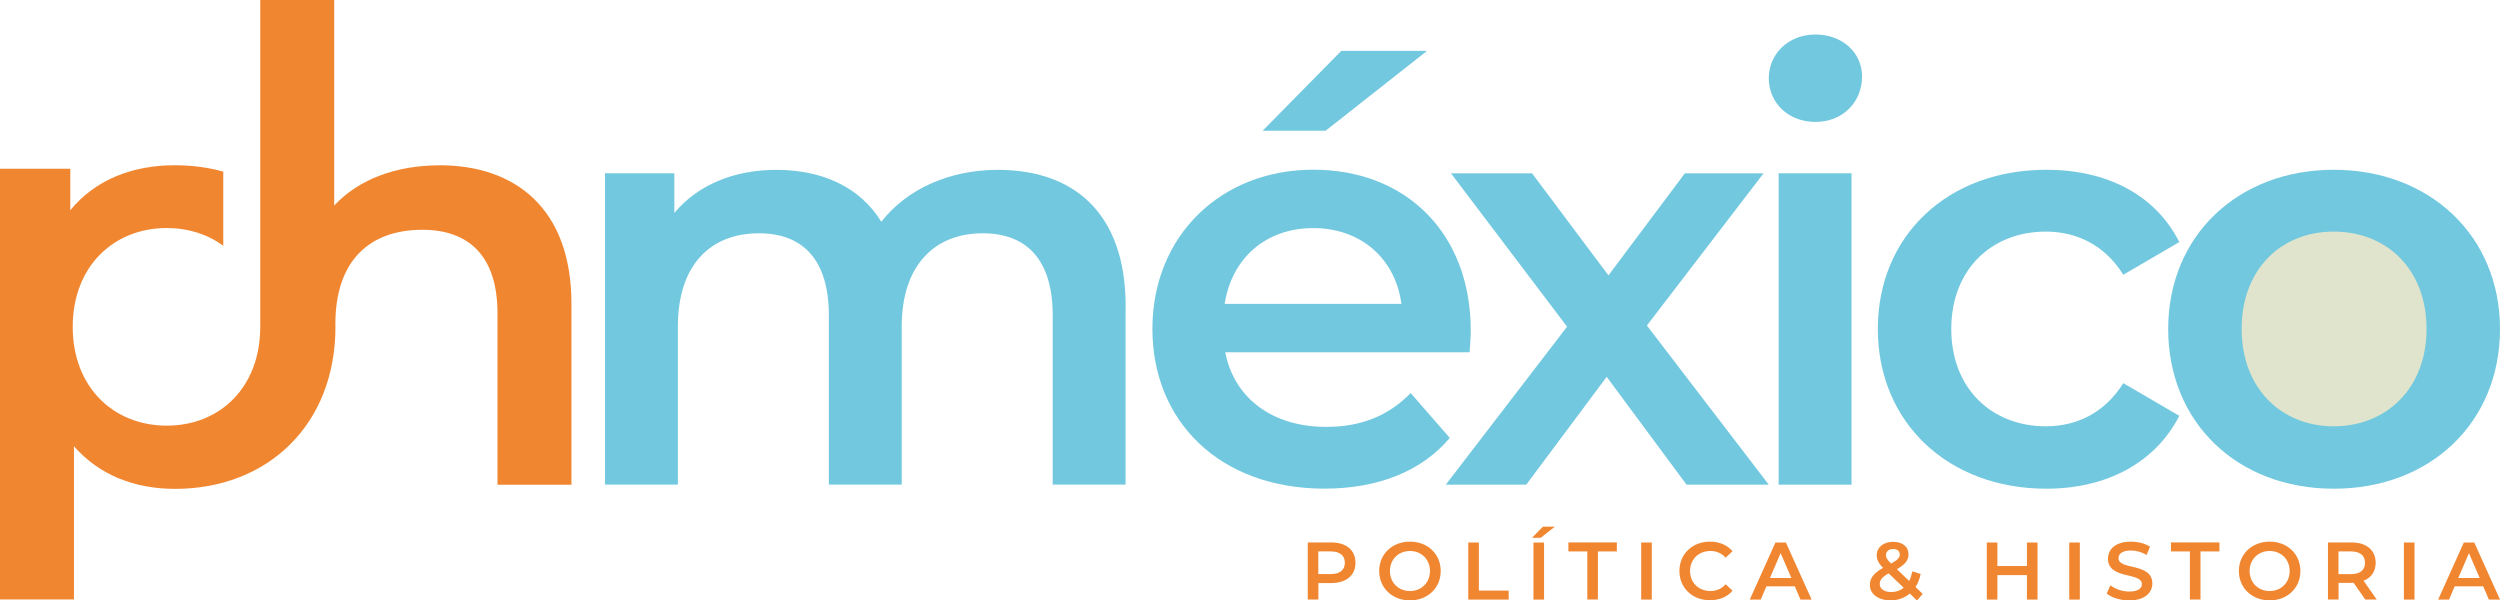 <?xml version="1.0" encoding="UTF-8"?> <svg xmlns="http://www.w3.org/2000/svg" id="Capa_1" data-name="Capa 1" viewBox="0 0 342.07 82.16"><defs><style> .cls-1 { fill: #72c8df; } .cls-1, .cls-2, .cls-3 { stroke-width: 0px; } .cls-2 { fill: #f18631; } .cls-3 { fill: #e0e4cc; } </style></defs><circle class="cls-3" cx="318.59" cy="44.76" r="15.36"></circle><g><path class="cls-1" d="M154.01,41.9v24.41h-9.97v-23.14c0-7.58-3.51-11.25-9.57-11.25-6.54,0-11.09,4.31-11.09,12.77v21.62h-9.97v-23.14c0-7.58-3.51-11.25-9.57-11.25-6.62,0-11.09,4.31-11.09,12.77v21.62h-9.97V23.71h9.49v5.43c3.19-3.83,8.14-5.9,13.96-5.9,6.22,0,11.41,2.31,14.36,7.1,3.43-4.39,9.18-7.1,15.96-7.1,10.29,0,17.47,5.82,17.47,18.67Z"></path><path class="cls-1" d="M201.08,48.2h-33.43c1.2,6.22,6.38,10.21,13.8,10.21,4.79,0,8.54-1.52,11.57-4.63l5.35,6.14c-3.83,4.55-9.81,6.94-17.15,6.94-14.28,0-23.54-9.17-23.54-21.86s9.33-21.78,22.02-21.78,21.54,8.7,21.54,22.02c0,.8-.08,2-.16,2.95ZM167.57,41.58h24.18c-.8-6.14-5.51-10.37-12.05-10.37s-11.17,4.15-12.13,10.37ZM181.38,17.89h-8.62l10.77-10.93h11.73l-13.88,10.93Z"></path><path class="cls-1" d="M230.77,66.32l-10.93-14.76-11.01,14.76h-11.01l16.6-21.62-15.88-20.98h11.09l10.45,13.96,10.45-13.96h10.77l-15.96,20.82,16.68,21.78h-11.25Z"></path><path class="cls-1" d="M242.02,10.7c0-3.35,2.71-5.98,6.38-5.98s6.38,2.47,6.38,5.74c0,3.51-2.63,6.22-6.38,6.22s-6.38-2.63-6.38-5.98ZM243.37,23.71h9.97v42.61h-9.97V23.71Z"></path><path class="cls-1" d="M256.94,45.01c0-12.77,9.57-21.78,23.06-21.78,8.3,0,14.92,3.43,18.19,9.89l-7.66,4.47c-2.55-4.07-6.38-5.9-10.61-5.9-7.34,0-12.93,5.11-12.93,13.32s5.59,13.32,12.93,13.32c4.23,0,8.06-1.83,10.61-5.9l7.66,4.47c-3.27,6.38-9.89,9.97-18.19,9.97-13.48,0-23.06-9.1-23.06-21.86Z"></path><path class="cls-1" d="M296.67,45.01c0-12.77,9.57-21.78,22.66-21.78s22.74,9.02,22.74,21.78-9.49,21.86-22.74,21.86-22.66-9.1-22.66-21.86ZM332.02,45.01c0-8.14-5.43-13.32-12.69-13.32s-12.61,5.19-12.61,13.32,5.43,13.32,12.61,13.32,12.69-5.19,12.69-13.32Z"></path></g><path class="cls-2" d="M60.14,22.62c-5.99,0-11.09,1.94-14.41,5.5V0h-10.12v44.27h0c0,.15,0,.3,0,.45,0,8.26-5.5,13.52-12.79,13.52s-12.87-5.26-12.87-13.52,5.59-13.52,12.87-13.52c2.95,0,5.61.86,7.73,2.44v-10.16c-2.06-.57-4.27-.87-6.6-.87-5.91,0-10.93,2.02-14.33,6.15v-5.67H0v58.93h10.12v-20.96c3.48,3.97,8.34,5.83,13.84,5.83,12.63,0,21.94-8.74,21.94-22.18,0-.14,0-.27-.01-.4h0c0-8.66,4.7-12.87,11.9-12.87,6.48,0,10.28,3.72,10.28,11.41v23.47h10.12v-24.77c0-13.03-7.69-18.94-18.05-18.94Z"></path><g><path class="cls-2" d="M185.47,77c0,1.72-1.27,2.78-3.32,2.78h-1.76v2.25h-1.45v-7.81h3.21c2.05,0,3.32,1.05,3.32,2.78ZM184.01,77c0-.98-.66-1.55-1.93-1.55h-1.7v3.1h1.7c1.27,0,1.93-.57,1.93-1.55Z"></path><path class="cls-2" d="M188.71,78.13c0-2.31,1.78-4.02,4.21-4.02s4.21,1.7,4.21,4.02-1.79,4.02-4.21,4.02-4.21-1.71-4.21-4.02ZM195.66,78.13c0-1.59-1.17-2.74-2.74-2.74s-2.74,1.15-2.74,2.74,1.17,2.74,2.74,2.74,2.74-1.15,2.74-2.74Z"></path><path class="cls-2" d="M200.9,74.23h1.45v6.58h4.08v1.23h-5.53v-7.81Z"></path><path class="cls-2" d="M211.11,72.06h1.64l-1.94,1.53h-1.2l1.51-1.53ZM209.82,74.23h1.45v7.81h-1.45v-7.81Z"></path><path class="cls-2" d="M217.19,75.45h-2.59v-1.23h6.63v1.23h-2.59v6.58h-1.45v-6.58Z"></path><path class="cls-2" d="M224.56,74.23h1.45v7.81h-1.45v-7.81Z"></path><path class="cls-2" d="M229.79,78.13c0-2.33,1.78-4.02,4.18-4.02,1.27,0,2.36.46,3.09,1.31l-.94.88c-.57-.61-1.27-.91-2.08-.91-1.62,0-2.79,1.14-2.79,2.74s1.17,2.74,2.79,2.74c.81,0,1.52-.3,2.08-.93l.94.89c-.73.85-1.82,1.3-3.1,1.3-2.39,0-4.17-1.68-4.17-4.02Z"></path><path class="cls-2" d="M245.59,80.23h-3.9l-.77,1.81h-1.5l3.51-7.81h1.43l3.52,7.81h-1.52l-.78-1.81ZM245.11,79.09l-1.47-3.41-1.46,3.41h2.93Z"></path><path class="cls-2" d="M262.29,82.16l-.98-.95c-.7.6-1.6.94-2.62.94-1.65,0-2.84-.86-2.84-2.09,0-.97.54-1.65,1.81-2.36-.64-.64-.87-1.15-.87-1.72,0-1.09.89-1.84,2.26-1.84,1.26,0,2.09.66,2.09,1.72,0,.8-.47,1.38-1.59,2.02l1.68,1.61c.19-.37.33-.81.44-1.32l1.13.37c-.14.68-.38,1.28-.7,1.78l.98.94-.77.9ZM260.48,80.42l-2.06-1.97c-.9.5-1.22.92-1.22,1.47,0,.65.62,1.09,1.58,1.09.65,0,1.22-.2,1.7-.59ZM258.05,75.95c0,.35.14.6.7,1.16.9-.49,1.19-.81,1.19-1.24,0-.45-.32-.75-.9-.75-.62,0-.99.35-.99.83Z"></path><path class="cls-2" d="M278.79,74.23v7.81h-1.45v-3.35h-4.04v3.35h-1.45v-7.81h1.45v3.22h4.04v-3.22h1.45Z"></path><path class="cls-2" d="M283.13,74.23h1.45v7.81h-1.45v-7.81Z"></path><path class="cls-2" d="M288.26,81.21l.5-1.13c.62.5,1.62.86,2.58.86,1.22,0,1.73-.44,1.73-1.02,0-1.68-4.64-.58-4.64-3.48,0-1.26,1-2.33,3.15-2.33.94,0,1.92.25,2.6.69l-.46,1.13c-.7-.41-1.47-.61-2.15-.61-1.2,0-1.7.47-1.7,1.06,0,1.66,4.63.58,4.63,3.45,0,1.25-1.01,2.32-3.16,2.32-1.22,0-2.43-.38-3.08-.94Z"></path><path class="cls-2" d="M299.64,75.45h-2.59v-1.23h6.63v1.23h-2.59v6.58h-1.45v-6.58Z"></path><path class="cls-2" d="M306.34,78.13c0-2.31,1.79-4.02,4.21-4.02s4.21,1.7,4.21,4.02-1.78,4.02-4.21,4.02-4.21-1.71-4.21-4.02ZM313.29,78.13c0-1.59-1.17-2.74-2.74-2.74s-2.74,1.15-2.74,2.74,1.17,2.74,2.74,2.74,2.74-1.15,2.74-2.74Z"></path><path class="cls-2" d="M323.63,82.03l-1.59-2.29c-.1.01-.2.01-.3.01h-1.76v2.28h-1.45v-7.81h3.21c2.05,0,3.32,1.05,3.32,2.78,0,1.18-.6,2.05-1.66,2.46l1.8,2.57h-1.56ZM321.67,75.45h-1.7v3.11h1.7c1.27,0,1.93-.58,1.93-1.56s-.66-1.55-1.93-1.55Z"></path><path class="cls-2" d="M328.92,74.23h1.45v7.81h-1.45v-7.81Z"></path><path class="cls-2" d="M339.77,80.23h-3.9l-.77,1.81h-1.49l3.51-7.81h1.43l3.52,7.81h-1.52l-.78-1.81ZM339.29,79.09l-1.47-3.41-1.46,3.41h2.93Z"></path></g></svg> 